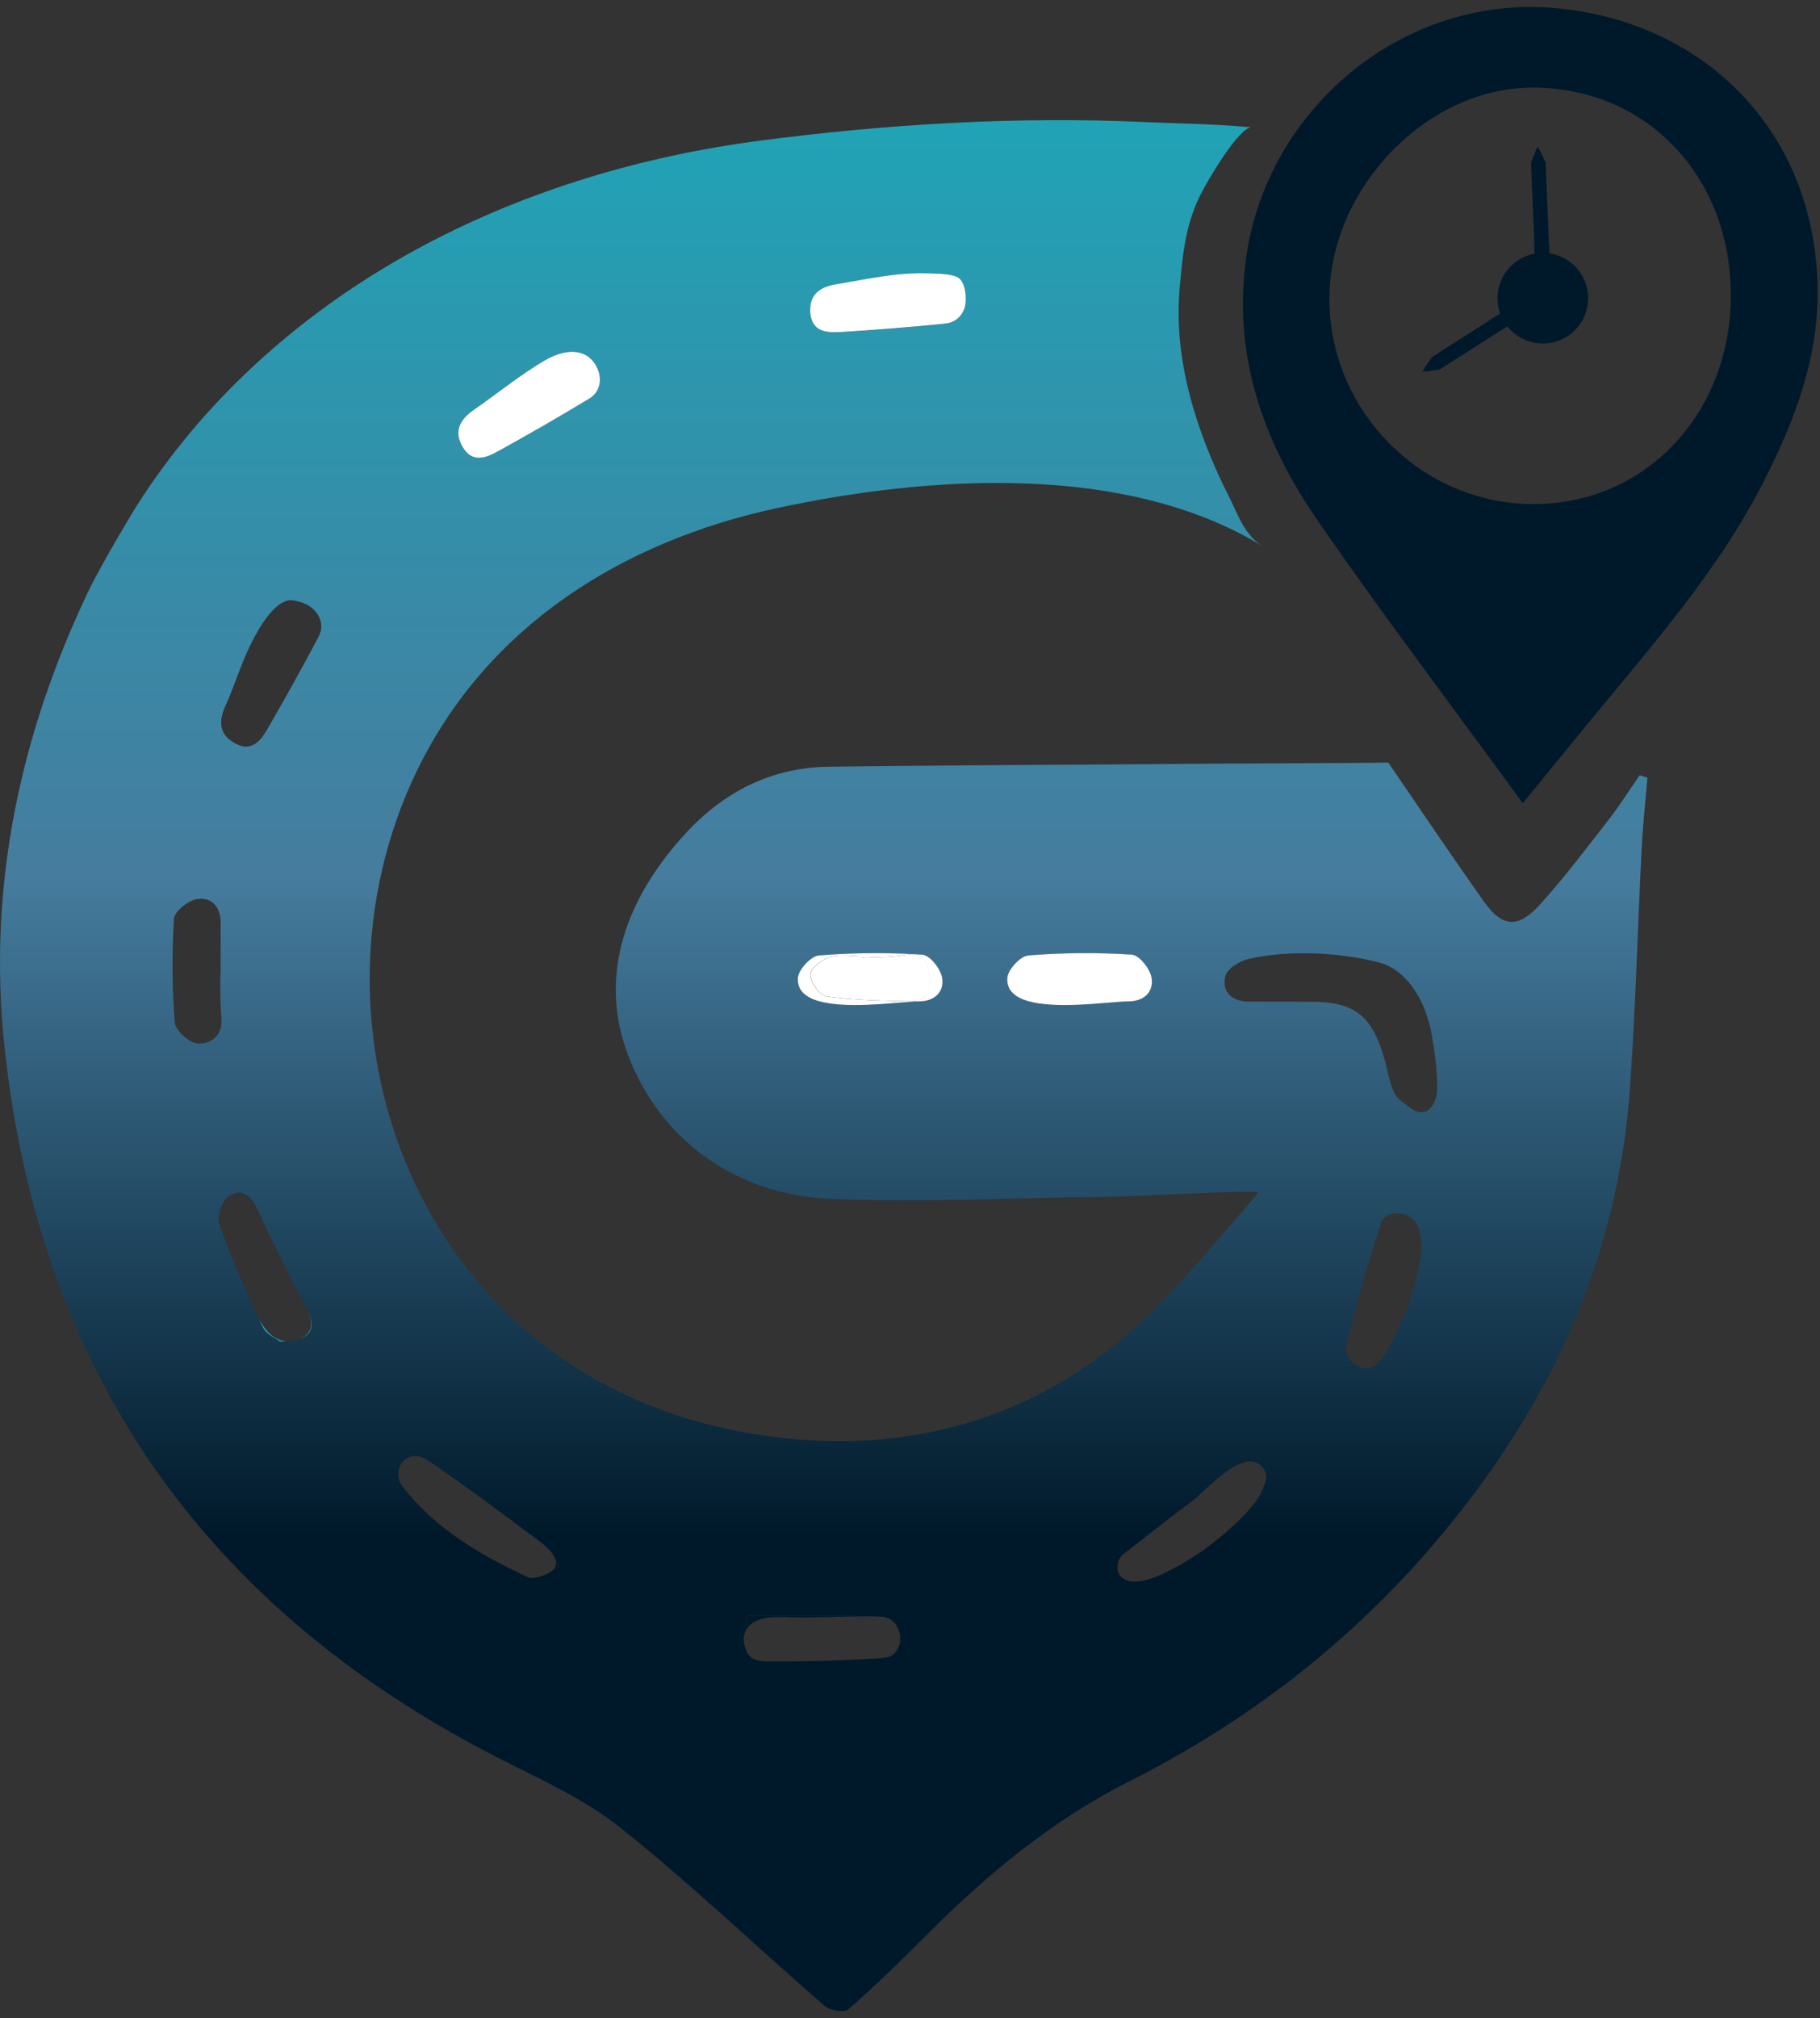 <svg width="249" height="276" viewBox="0 0 249 276" fill="none" xmlns="http://www.w3.org/2000/svg">
<rect x="0" y="0" width="249" height="276" fill="#333333" stroke="none"/>
<path d="M208.332 109.851C198.632 96.541 189.142 84.051 180.242 71.151C172.852 60.441 168.612 48.681 170.492 35.211C173.292 15.171 191.412 -0.259 211.742 1.031C231.662 2.291 247.852 16.541 248.652 38.491C249.012 48.511 245.672 57.281 241.262 65.931C235.012 78.171 225.962 88.331 217.352 98.821C214.532 102.251 211.732 105.701 208.342 109.851H208.332ZM236.792 39.861C236.562 23.701 224.872 11.811 209.392 11.991C194.782 12.161 181.562 26.281 181.882 41.401C182.202 56.701 194.902 69.101 210.092 68.941C225.462 68.781 237.032 56.181 236.802 39.871L236.792 39.861Z" fill="#00192A"/>
<path d="M224.322 106.031C222.922 108.041 221.622 110.131 220.122 112.061C217.062 115.991 214.062 119.981 210.732 123.661C207.662 127.061 205.522 126.871 202.922 123.171C198.512 116.931 194.242 110.591 189.932 104.281C188.142 104.361 169.402 104.411 165.742 104.441C148.272 104.601 130.812 104.631 113.342 104.861C105.572 104.961 99.042 108.301 93.862 113.911C85.722 122.711 81.712 133.361 85.972 144.431C90.372 155.891 100.662 163.371 113.362 163.941C125.932 164.511 138.552 163.801 151.152 163.691C156.412 163.641 171.982 162.651 172.172 163.101C168.152 167.801 161.982 175.061 157.602 179.401C142.432 194.451 122.662 199.941 100.952 195.731C56.562 187.141 40.242 139.941 57.082 105.331C66.702 85.561 85.232 74.031 106.262 69.501C127.032 65.031 153.942 63.221 172.722 74.691C170.252 73.181 169.372 70.361 168.122 67.881C163.782 59.311 160.532 49.361 161.382 39.551C161.802 34.711 162.202 30.501 164.442 26.241C164.892 25.371 169.022 17.981 171.092 17.401C165.032 16.881 160.832 16.891 156.512 16.691C139.152 15.891 121.022 16.981 103.722 19.271C87.922 21.361 72.382 25.961 58.272 33.411C44.612 40.621 32.382 50.561 23.052 62.911C21.452 65.021 19.952 67.201 18.532 69.441C18.532 69.441 13.912 77.021 12.002 81.041C2.752 100.521 -1.678 121.181 0.582 142.831C5.252 187.631 28.122 219.941 68.102 240.391C73.842 243.331 79.902 246.001 84.882 249.971C94.522 257.661 103.462 266.221 112.792 274.321C113.522 274.951 115.482 275.301 116.042 274.821C119.692 271.631 123.182 268.251 126.602 264.811C134.912 256.451 143.892 248.981 154.462 243.651C173.602 233.991 189.572 220.731 202.342 203.381C214.362 187.061 221.542 169.101 222.992 148.921C223.772 137.971 224.042 126.991 224.602 116.031C224.762 112.801 225.122 109.581 225.392 106.351C225.052 106.251 224.722 106.151 224.382 106.041L224.322 106.031ZM125.762 136.951C124.422 136.951 121.612 137.311 118.682 137.421C113.962 137.601 108.912 137.171 109.162 133.741C109.242 132.611 110.942 130.761 112.032 130.671C116.732 130.291 121.492 130.271 126.202 130.561C127.202 130.621 128.672 132.471 128.882 133.681C129.222 135.601 127.912 136.931 125.752 136.941L125.762 136.951ZM154.402 136.951C153.062 136.951 150.252 137.311 147.322 137.421C142.602 137.601 137.552 137.171 137.802 133.741C137.882 132.611 139.582 130.761 140.672 130.671C145.372 130.291 150.132 130.271 154.842 130.561C155.842 130.621 157.312 132.471 157.522 133.681C157.862 135.601 156.552 136.931 154.392 136.941L154.402 136.951ZM114.442 38.881C117.192 38.431 119.922 37.851 122.702 37.561C124.082 37.421 125.462 37.341 126.852 37.391C128.082 37.431 129.762 37.391 130.912 37.871C130.992 37.901 131.072 37.951 131.152 38.001C132.152 38.711 132.302 40.941 132.032 41.961C131.702 43.221 130.692 44.121 129.392 44.261C124.602 44.761 119.802 45.121 115.002 45.431C113.082 45.551 111.082 45.371 110.882 42.791C110.692 40.301 112.182 39.261 114.452 38.891L114.442 38.881ZM64.842 56.051C68.102 53.791 71.192 51.271 74.592 49.261C76.102 48.371 77.952 47.821 79.482 48.291C80.122 48.481 80.702 48.861 81.182 49.451C82.432 51.011 82.492 53.371 80.652 54.501C76.542 57.001 72.352 59.381 68.152 61.721C66.462 62.661 64.592 63.351 63.302 61.101C62.062 58.941 62.972 57.351 64.852 56.051H64.842ZM26.982 142.691C25.852 142.611 24.002 140.911 23.912 139.821C23.532 135.121 23.512 130.361 23.802 125.651C23.862 124.651 25.712 123.181 26.922 122.971C28.842 122.631 30.172 123.941 30.182 126.101C30.202 128.461 30.182 130.831 30.182 133.201C30.122 133.201 30.112 135.901 30.212 137.971C30.242 138.371 30.252 138.771 30.292 139.181C30.512 141.661 28.862 142.851 26.972 142.711L26.982 142.691ZM41.012 183.101C41.012 183.101 40.982 183.121 40.972 183.121C40.932 183.131 40.902 183.141 40.862 183.151C40.842 183.151 40.832 183.151 40.812 183.161C40.262 183.351 39.762 183.421 39.292 183.411C38.982 183.431 38.652 183.451 38.302 183.451C37.852 183.091 36.432 182.501 35.942 181.481C35.752 181.081 35.572 180.671 35.382 180.271C35.212 179.951 35.062 179.621 34.922 179.291C34.892 179.221 34.862 179.151 34.832 179.081C33.072 175.261 31.422 171.391 29.992 167.451C29.612 166.401 30.362 164.201 31.292 163.581C32.992 162.451 34.332 163.411 35.242 165.431C35.792 166.651 36.362 167.861 36.942 169.061C38.572 172.441 40.312 175.771 42.012 179.111C43.042 181.141 42.802 182.491 41.012 183.101ZM43.862 86.331C43.862 86.331 43.842 86.391 43.842 86.421C43.782 86.631 43.712 86.841 43.602 87.051C41.362 91.311 39.002 95.511 36.602 99.681C35.642 101.351 34.382 102.911 32.122 101.641C31.852 101.491 31.612 101.331 31.402 101.161C30.782 100.651 30.442 100.061 30.312 99.411C30.272 99.191 30.252 98.971 30.262 98.741C30.262 98.571 30.282 98.391 30.312 98.211C30.392 97.671 30.582 97.111 30.852 96.521C32.032 93.911 32.892 91.051 34.152 88.431C34.932 86.801 36.972 82.851 39.182 82.191C39.232 82.141 39.292 82.091 39.342 82.051C39.572 82.051 39.792 82.081 40.012 82.101C40.012 82.101 40.012 82.101 40.022 82.101C40.272 82.131 40.522 82.181 40.772 82.251C40.862 82.271 40.942 82.291 41.022 82.321C41.272 82.391 41.512 82.481 41.742 82.581C41.742 82.581 41.752 82.581 41.762 82.581C41.782 82.581 41.792 82.601 41.812 82.611C43.462 83.401 44.232 84.881 43.872 86.341L43.862 86.331ZM75.812 214.551C75.812 214.551 75.782 214.591 75.772 214.611C75.252 215.211 73.502 215.921 72.532 215.781C72.422 215.781 72.322 215.751 72.232 215.711C70.612 214.961 69.012 214.171 67.462 213.321C62.792 210.771 58.492 207.671 55.122 203.371C54.342 202.381 54.342 201.241 54.792 200.401C54.792 200.161 54.792 199.931 54.792 199.701C54.982 199.701 55.192 199.681 55.392 199.651C56.152 199.031 57.292 198.871 58.492 199.691C60.972 201.381 63.412 203.121 65.842 204.891C68.552 206.861 71.242 208.871 73.922 210.871C74.792 211.521 75.972 212.631 76.092 213.641C76.232 213.841 76.392 214.051 76.562 214.271C76.312 214.361 76.072 214.461 75.832 214.561L75.812 214.551ZM123.012 225.061C122.732 225.951 122.042 226.661 120.862 226.741C116.882 227.041 112.882 227.171 108.872 227.211C107.542 227.221 106.202 227.231 104.872 227.221C104.682 227.221 104.502 227.211 104.332 227.191C104.202 227.181 104.072 227.161 103.942 227.141C103.942 227.141 103.922 227.141 103.912 227.141C102.782 226.941 102.232 226.381 102.012 225.531C102.012 225.521 102.012 225.511 102.002 225.501C101.722 224.651 101.602 223.891 101.982 223.111C102.062 222.451 102.172 221.731 102.292 220.971C108.522 220.971 114.582 220.831 120.632 221.111C121.892 221.171 122.712 222.091 123.022 223.171C123.202 223.481 123.332 223.791 123.392 224.071C123.442 224.301 123.282 224.671 123.012 225.061ZM172.762 203.631C171.422 207.201 164.542 212.071 164.542 212.071C162.642 213.351 155.352 218.261 153.212 215.461C152.612 214.681 152.892 213.181 153.662 212.581C156.802 210.111 159.962 207.661 163.152 205.251C165.102 203.781 170.462 197.461 172.872 200.861C173.572 201.841 173.162 202.571 172.762 203.631ZM193.642 175.451C193.622 175.541 193.592 175.621 193.572 175.711C193.432 176.201 193.282 176.691 193.122 177.181C193.052 177.381 192.982 177.591 192.912 177.791C192.772 178.201 192.612 178.611 192.452 179.011C192.352 179.251 192.262 179.491 192.152 179.731C191.992 180.101 191.832 180.471 191.662 180.841C191.612 180.951 191.572 181.061 191.522 181.161C190.912 182.461 190.112 184.561 188.972 185.911C188.572 186.381 188.132 186.761 187.652 186.991C187.552 187.041 187.452 187.071 187.342 187.091C186.922 187.281 186.552 187.371 186.392 187.271C186.212 187.151 186.022 187.001 185.822 186.841C184.792 186.351 183.912 185.311 184.142 184.321C184.482 182.881 184.832 181.441 185.202 180.001C186.202 176.111 187.332 172.261 188.572 168.441C188.712 168.021 188.832 167.601 188.972 167.191C189.332 166.131 190.662 165.831 191.702 165.991C192.112 165.961 192.482 165.991 192.702 166.121C192.962 166.281 193.172 166.521 193.352 166.801C194.032 167.471 194.332 168.441 194.422 169.491C194.482 169.661 194.552 169.821 194.622 169.971C194.452 171.871 194.102 173.681 193.632 175.421L193.642 175.451ZM195.092 151.991C194.882 152.081 194.652 152.131 194.402 152.111C193.772 152.071 193.202 151.731 192.712 151.341C192.052 150.831 191.242 150.351 190.842 149.601C190.082 148.171 189.892 146.511 189.452 144.971C187.702 138.801 185.352 136.971 179.092 137.001C176.352 137.001 173.602 137.001 170.862 136.991C168.532 136.981 167.132 135.651 167.642 133.501C167.882 132.481 169.622 131.411 170.862 131.141C176.372 129.901 183.172 130.241 188.532 131.591C192.802 132.671 195.172 137.391 195.882 141.511C196.302 143.961 196.642 146.461 196.632 148.931C196.632 149.951 196.122 151.551 195.092 152.011V151.991Z" fill="url(#paint0_linear_2_1148)"/>
<path d="M72.532 215.781C72.422 215.761 72.322 215.741 72.232 215.711C72.322 215.751 72.422 215.781 72.532 215.781Z" fill="url(#paint1_linear_2_1148)"/>
<path d="M185.212 180.011C186.212 176.121 187.342 172.271 188.582 168.451C187.342 172.261 186.212 176.121 185.212 180.011Z" fill="url(#paint2_linear_2_1148)"/>
<path d="M41.812 82.601C43.272 83.301 44.242 84.791 43.872 86.331C44.242 84.871 43.472 83.391 41.812 82.601Z" fill="url(#paint3_linear_2_1148)"/>
<path d="M39.332 82.031C39.332 82.031 39.222 82.121 39.172 82.171C39.442 82.091 39.722 82.051 40.002 82.081C39.782 82.051 39.562 82.031 39.332 82.031Z" fill="url(#paint4_linear_2_1148)"/>
<path d="M42.012 179.111C42.842 180.761 42.902 182.361 41.012 183.101C42.802 182.501 43.042 181.141 42.012 179.111Z" fill="url(#paint5_linear_2_1148)"/>
<path d="M35.382 180.281C35.572 180.681 35.752 181.091 35.942 181.491C36.422 182.521 37.842 183.101 38.302 183.461C38.662 183.461 38.982 183.441 39.292 183.421C38.962 183.421 38.652 183.371 38.362 183.281C37.042 182.861 36.092 181.661 35.382 180.281Z" fill="url(#paint6_linear_2_1148)"/>
<path d="M54.772 199.691C54.792 199.911 54.782 200.151 54.772 200.391C54.922 200.101 55.122 199.851 55.372 199.651C55.162 199.671 54.962 199.691 54.772 199.701V199.691Z" fill="url(#paint7_linear_2_1148)"/>
<path d="M75.812 214.551C76.052 214.451 76.292 214.351 76.542 214.261C76.372 214.041 76.222 213.831 76.072 213.631C76.112 213.951 76.032 214.261 75.812 214.551Z" fill="url(#paint8_linear_2_1148)"/>
<path d="M67.452 213.321C69.012 214.171 70.602 214.961 72.222 215.711C70.602 214.961 69.002 214.171 67.452 213.321Z" fill="url(#paint9_linear_2_1148)"/>
<path d="M194.062 173.641C193.942 174.251 193.802 174.851 193.642 175.441C194.112 173.701 194.462 171.901 194.632 169.991C194.562 169.841 194.502 169.671 194.432 169.511C194.552 170.941 194.282 172.511 194.062 173.641Z" fill="url(#paint10_linear_2_1148)"/>
<path d="M185.832 186.851C186.022 187.011 186.222 187.161 186.402 187.281C186.562 187.391 186.942 187.291 187.352 187.101C186.892 187.201 186.342 187.101 185.832 186.851Z" fill="url(#paint11_linear_2_1148)"/>
<path d="M193.362 166.821C193.182 166.531 192.972 166.301 192.712 166.141C192.492 166.011 192.132 165.971 191.712 166.011C191.852 166.031 191.982 166.061 192.102 166.091C192.622 166.241 193.032 166.501 193.362 166.821Z" fill="url(#paint12_linear_2_1148)"/>
<path d="M102.022 225.541C102.242 226.381 102.792 226.951 103.922 227.151C103.042 226.981 102.352 226.521 102.022 225.541Z" fill="url(#paint13_linear_2_1148)"/>
<path d="M109.132 221.221C112.962 221.251 116.792 220.931 120.632 221.111C114.582 220.831 108.522 220.971 102.292 220.971C102.172 221.741 102.062 222.451 101.982 223.111C102.042 222.981 102.122 222.841 102.212 222.711C103.642 220.691 107.152 221.201 109.122 221.211L109.132 221.221Z" fill="url(#paint14_linear_2_1148)"/>
<path d="M123.022 223.171C123.202 223.791 123.202 224.461 123.022 225.061C123.292 224.671 123.452 224.301 123.402 224.071C123.342 223.791 123.202 223.481 123.032 223.171H123.022Z" fill="url(#paint15_linear_2_1148)"/>
<path d="M68.142 61.721C72.352 59.381 76.532 57.001 80.642 54.501C82.492 53.381 82.422 51.011 81.172 49.451C80.692 48.851 80.112 48.481 79.472 48.291C77.942 47.821 76.082 48.381 74.582 49.261C71.182 51.261 68.092 53.791 64.832 56.051C62.952 57.361 62.042 58.941 63.282 61.101C64.572 63.351 66.452 62.661 68.132 61.721H68.142Z" fill="white"/>
<path d="M114.992 45.421C119.792 45.111 124.602 44.751 129.382 44.251C130.682 44.111 131.692 43.211 132.022 41.951C132.292 40.931 132.142 38.701 131.142 37.991C131.072 37.941 130.992 37.891 130.902 37.861C129.752 37.391 128.072 37.431 126.842 37.381C125.462 37.331 124.072 37.411 122.692 37.551C119.922 37.841 117.182 38.421 114.432 38.871C112.172 39.241 110.672 40.281 110.862 42.771C111.062 45.361 113.052 45.541 114.982 45.411L114.992 45.421Z" fill="white"/>
<path d="M126.202 130.561C121.492 130.261 116.732 130.291 112.032 130.671C110.942 130.761 109.242 132.601 109.162 133.741C108.922 137.171 113.962 137.601 118.682 137.421C121.612 137.311 124.422 136.961 125.762 136.951C127.922 136.941 129.222 135.611 128.892 133.691C128.682 132.481 127.212 130.631 126.212 130.571L126.202 130.561ZM124.552 136.941C120.722 136.871 116.872 136.791 113.082 136.281C112.162 136.151 110.852 134.321 110.852 133.281C110.852 132.441 112.452 131.221 113.562 130.881C114.912 130.461 116.502 130.781 117.982 130.781C117.982 130.851 117.982 130.931 117.982 131.001C119.952 130.881 121.962 130.951 123.892 130.591C126.392 130.131 126.882 131.501 127.142 133.441C127.422 135.521 126.812 136.981 124.532 136.941H124.552Z" fill="white"/>
<path d="M123.912 130.591C121.982 130.951 119.972 130.881 118.002 131.001C118.002 130.931 118.002 130.851 118.002 130.781C116.522 130.781 114.932 130.461 113.582 130.881C112.472 131.221 110.872 132.441 110.872 133.281C110.872 134.321 112.172 136.151 113.102 136.281C116.882 136.791 120.742 136.871 124.572 136.941C126.852 136.981 127.472 135.531 127.182 133.441C126.922 131.501 126.432 130.121 123.932 130.591H123.912Z" fill="white"/>
<path d="M154.852 130.561C150.142 130.261 145.382 130.291 140.682 130.671C139.592 130.761 137.892 132.601 137.812 133.741C137.572 137.171 142.612 137.601 147.332 137.421C150.262 137.311 153.072 136.961 154.412 136.951C156.572 136.941 157.872 135.611 157.542 133.691C157.332 132.481 155.862 130.631 154.862 130.571L154.852 130.561Z" fill="white"/>
<path d="M211.082 46.981C214.506 46.981 217.282 44.205 217.282 40.781C217.282 37.357 214.506 34.581 211.082 34.581C207.658 34.581 204.882 37.357 204.882 40.781C204.882 44.205 207.658 46.981 211.082 46.981Z" fill="#00192A"/>
<path d="M211.082 37.581C210.122 36.231 209.842 34.841 209.912 33.241L209.732 28.861L209.552 24.481L209.462 22.291C209.732 21.551 210.002 20.811 210.372 20.061C210.802 20.771 211.122 21.491 211.462 22.211L211.552 24.401L211.732 28.781L211.912 33.161C212.112 34.751 211.932 36.161 211.092 37.581H211.082Z" fill="#00192A"/>
<path d="M209.412 41.411C208.732 42.921 207.672 43.861 206.252 44.611L202.552 46.971L198.852 49.331L197.002 50.511C196.222 50.651 195.452 50.791 194.612 50.841C195.012 50.111 195.472 49.471 195.922 48.821L197.772 47.641L201.472 45.281L205.172 42.921C206.452 41.951 207.752 41.391 209.402 41.411H209.412Z" fill="#00192A"/>
<defs>
<linearGradient id="paint0_linear_2_1148" x1="112.652" y1="16.431" x2="112.652" y2="275.041" gradientUnits="userSpaceOnUse">
<stop offset="0.01" stop-color="#21A2B5"/>
<stop offset="0.4" stop-color="#467C9E"/>
<stop offset="0.75" stop-color="#00192A"/>
</linearGradient>
<linearGradient id="paint1_linear_2_1148" x1="72.382" y1="16.453" x2="72.382" y2="275.034" gradientUnits="userSpaceOnUse">
<stop offset="0.01" stop-color="#21A2B5"/>
<stop offset="0.4" stop-color="#467C9E"/>
<stop offset="0.75" stop-color="#00192A"/>
</linearGradient>
<linearGradient id="paint2_linear_2_1148" x1="186.902" y1="16.431" x2="186.902" y2="275.041" gradientUnits="userSpaceOnUse">
<stop offset="0.01" stop-color="#21A2B5"/>
<stop offset="0.4" stop-color="#467C9E"/>
<stop offset="0.75" stop-color="#00192A"/>
</linearGradient>
<linearGradient id="paint3_linear_2_1148" x1="42.882" y1="16.431" x2="42.882" y2="275.041" gradientUnits="userSpaceOnUse">
<stop offset="0.01" stop-color="#21A2B5"/>
<stop offset="0.4" stop-color="#467C9E"/>
<stop offset="0.75" stop-color="#00192A"/>
</linearGradient>
<linearGradient id="paint4_linear_2_1148" x1="39.592" y1="16.431" x2="39.592" y2="275.04" gradientUnits="userSpaceOnUse">
<stop offset="0.01" stop-color="#21A2B5"/>
<stop offset="0.4" stop-color="#467C9E"/>
<stop offset="0.75" stop-color="#00192A"/>
</linearGradient>
<linearGradient id="paint5_linear_2_1148" x1="41.812" y1="16.431" x2="41.812" y2="-34.389" gradientUnits="userSpaceOnUse">
<stop offset="0.01" stop-color="#21A2B5"/>
<stop offset="0.4" stop-color="#467C9E"/>
<stop offset="0.75" stop-color="#00192A"/>
</linearGradient>
<linearGradient id="paint6_linear_2_1148" x1="37.332" y1="16.43" x2="37.332" y2="-34.39" gradientUnits="userSpaceOnUse">
<stop offset="0.01" stop-color="#21A2B5"/>
<stop offset="0.4" stop-color="#467C9E"/>
<stop offset="0.75" stop-color="#00192A"/>
</linearGradient>
<linearGradient id="paint7_linear_2_1148" x1="55.072" y1="16.43" x2="55.072" y2="275.041" gradientUnits="userSpaceOnUse">
<stop offset="0.01" stop-color="#21A2B5"/>
<stop offset="0.4" stop-color="#467C9E"/>
<stop offset="0.75" stop-color="#00192A"/>
</linearGradient>
<linearGradient id="paint8_linear_2_1148" x1="76.172" y1="16.431" x2="76.172" y2="275.041" gradientUnits="userSpaceOnUse">
<stop offset="0.01" stop-color="#21A2B5"/>
<stop offset="0.4" stop-color="#467C9E"/>
<stop offset="0.75" stop-color="#00192A"/>
</linearGradient>
<linearGradient id="paint9_linear_2_1148" x1="69.842" y1="16.431" x2="69.842" y2="275.041" gradientUnits="userSpaceOnUse">
<stop offset="0.01" stop-color="#21A2B5"/>
<stop offset="0.4" stop-color="#467C9E"/>
<stop offset="0.75" stop-color="#00192A"/>
</linearGradient>
<linearGradient id="paint10_linear_2_1148" x1="194.132" y1="16.431" x2="194.132" y2="275.041" gradientUnits="userSpaceOnUse">
<stop offset="0.01" stop-color="#21A2B5"/>
<stop offset="0.4" stop-color="#467C9E"/>
<stop offset="0.75" stop-color="#00192A"/>
</linearGradient>
<linearGradient id="paint11_linear_2_1148" x1="186.592" y1="16.433" x2="186.592" y2="275.04" gradientUnits="userSpaceOnUse">
<stop offset="0.01" stop-color="#21A2B5"/>
<stop offset="0.4" stop-color="#467C9E"/>
<stop offset="0.75" stop-color="#00192A"/>
</linearGradient>
<linearGradient id="paint12_linear_2_1148" x1="192.542" y1="16.429" x2="192.542" y2="275.042" gradientUnits="userSpaceOnUse">
<stop offset="0.01" stop-color="#21A2B5"/>
<stop offset="0.4" stop-color="#467C9E"/>
<stop offset="0.75" stop-color="#00192A"/>
</linearGradient>
<linearGradient id="paint13_linear_2_1148" x1="102.972" y1="16.429" x2="102.972" y2="275.041" gradientUnits="userSpaceOnUse">
<stop offset="0.01" stop-color="#21A2B5"/>
<stop offset="0.4" stop-color="#467C9E"/>
<stop offset="0.75" stop-color="#00192A"/>
</linearGradient>
<linearGradient id="paint14_linear_2_1148" x1="111.302" y1="16.431" x2="111.302" y2="275.041" gradientUnits="userSpaceOnUse">
<stop offset="0.01" stop-color="#21A2B5"/>
<stop offset="0.4" stop-color="#467C9E"/>
<stop offset="0.75" stop-color="#00192A"/>
</linearGradient>
<linearGradient id="paint15_linear_2_1148" x1="123.212" y1="16.429" x2="123.212" y2="275.041" gradientUnits="userSpaceOnUse">
<stop offset="0.01" stop-color="#21A2B5"/>
<stop offset="0.4" stop-color="#467C9E"/>
<stop offset="0.75" stop-color="#00192A"/>
</linearGradient>
</defs>
</svg>

